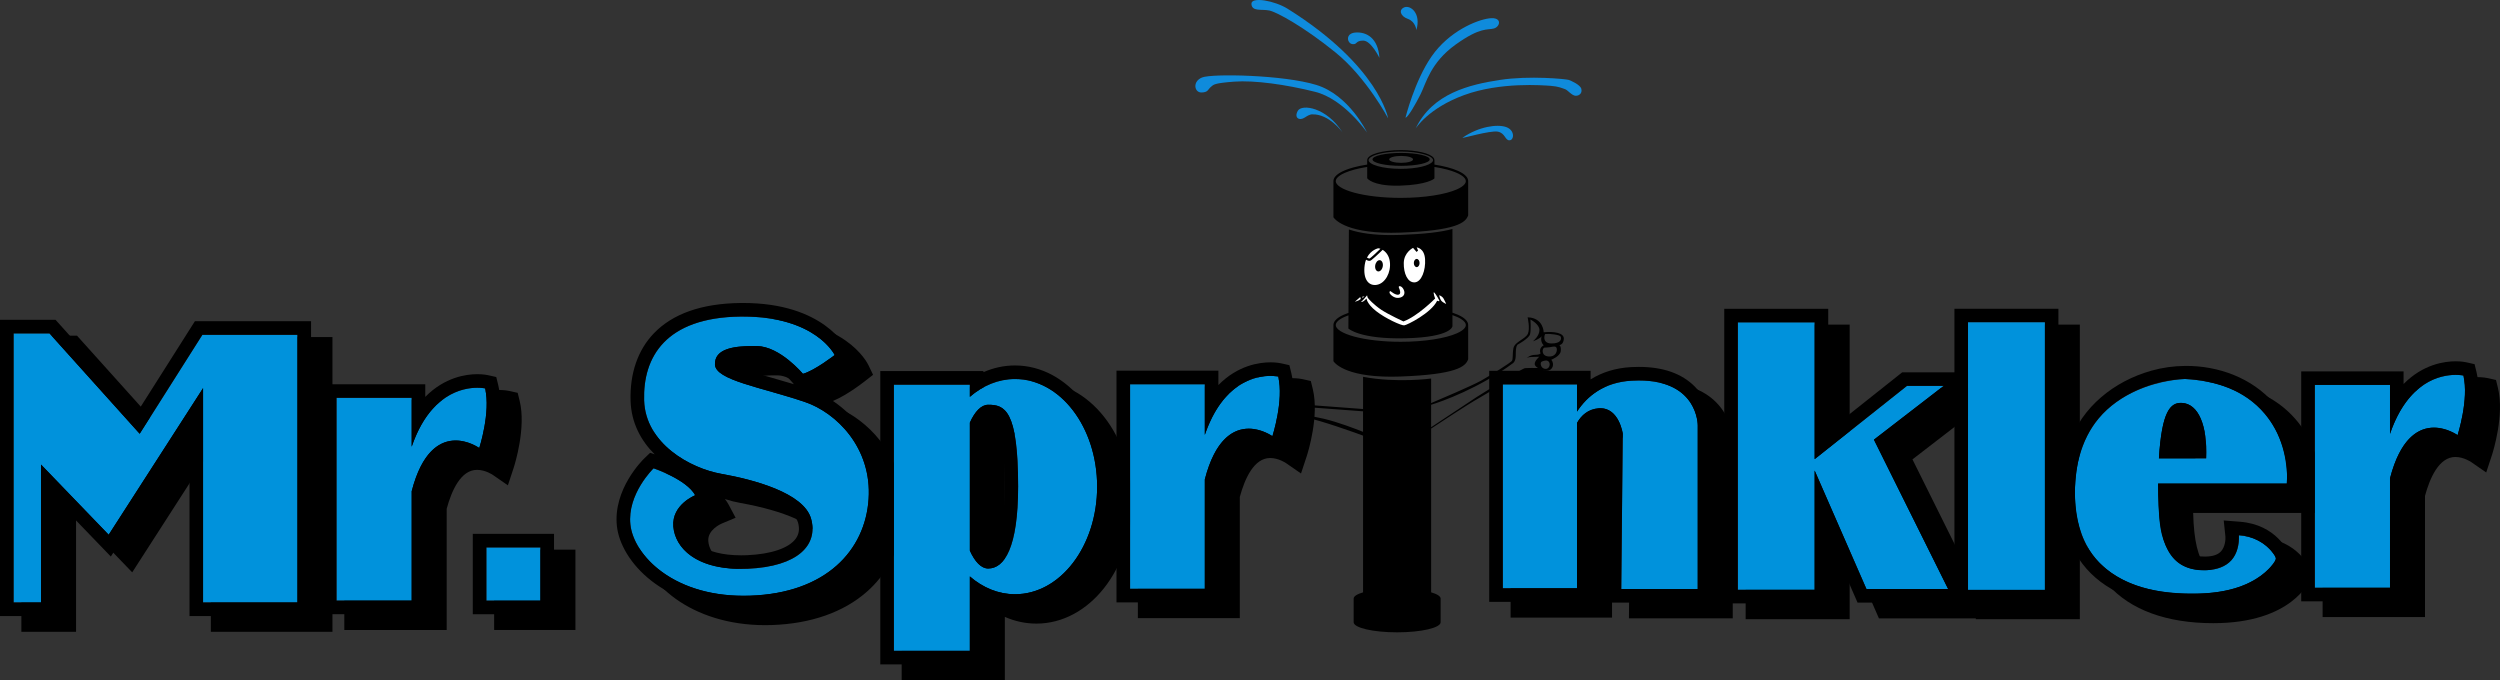 <?xml version="1.0" encoding="UTF-8"?>
<svg id="Layer_1" xmlns="http://www.w3.org/2000/svg" version="1.1" viewBox="0 0 936.223 254.734">
  <rect x="0" y="0" width="936.223" height="254.734" fill="#333333" stroke="none"/>
  <!-- Generator: Adobe Illustrator 29.6.1, SVG Export Plug-In . SVG Version: 2.1.1 Build 9)  -->
  <g>
    <polygon points="23.384 236.606 28.482 236.606 28.482 231.53 28.482 192.519 45.034 209.691 49.512 214.336 52.998 208.915 78.962 168.583 78.962 231.53 78.962 236.606 84.06 236.606 119.407 236.606 124.501 236.606 124.501 231.53 124.501 131.295 124.501 126.219 119.407 126.219 83.795 126.219 80.987 126.219 79.485 128.585 59.613 159.948 30.347 127.384 28.827 125.693 26.552 125.693 13.098 125.693 8 125.693 8 130.769 8 231.53 8 236.606 13.098 236.606 23.384 236.606"/>
    <path d="M162.188,235.917h5.094v-45.386c1.84-6.792,5.276-14.575,11.364-14.575,3.149,0,5.878,1.865,5.903,1.883l5.653,3.915,2.148-6.502c.49-1.517,4.71-15.097,2.271-25.082l-.747-3.055-3.077-.697c-.279-.062-1.778-.377-4.035-.377-4.111,0-12.195,1.088-19.477,8.483v-4.706h-38.344v86.103h33.246v-.004 0Z"/>
    <path d="M935.47,145.352l-.747-3.055-3.077-.697c-.279-.062-1.778-.377-4.035-.377-4.111,0-12.195,1.088-19.477,8.483v-4.713h-38.344v86.103h38.344v-45.386c1.84-6.792,5.276-14.575,11.364-14.575,3.149,0,5.878,1.865,5.907,1.883l5.653,3.915,2.148-6.502c.486-1.513,4.702-15.094,2.264-25.079v-0Z"/>
    <path d="M490.889,142.685l-3.077-.697c-.279-.062-1.778-.377-4.035-.377-4.111,0-12.195,1.088-19.477,8.483v-5.352h-38.184v86.745h38.177v-45.39c1.84-6.792,5.276-14.575,11.364-14.575,3.149,0,5.878,1.865,5.903,1.883l5.653,3.915,2.148-6.502c.49-1.517,4.71-15.097,2.271-25.082l-.744-3.051 0-0Z"/>
    <polygon points="215.495 235.917 215.495 230.844 215.495 210.914 215.495 205.838 210.401 205.838 190.151 205.838 185.053 205.838 185.053 210.914 185.053 230.844 185.053 235.917 190.151 235.917 210.401 235.917 215.495 235.917"/>
    <path d="M388.132,142.783c-4.071,0-8.058.856-11.825,2.514v-.403h-38.638v37.429c-3.077-15.268-14.604-26.584-26.508-30.644-.639-.218-1.277-.432-1.919-.639l.864-.243c5.192-1.477,12.267-6.861,13.631-7.924l3.222-2.511-1.767-3.675c-.236-.49-2.482-4.924-8.552-9.169-7.714-5.392-17.92-8.127-30.34-8.127h0c-.319,0-.635,0-.958.007-14.448.163-25.362,3.973-32.444,11.324-6.03,6.259-9.056,14.999-8.748,25.275.247,8.302,3.915,14.978,9.049,20.086l-1.734-.584-2.231,2.152c-.479.464-11.745,11.494-10.199,25.336,1.705,15.3,19.93,31.127,47.476,31.127.856,0,1.72-.015,2.598-.044,14.568-.493,26.871-4.822,35.575-12.521,6.879-6.088,11.284-13.994,12.982-23.061v56.246h38.638v-23.718c3.77,1.658,7.754,2.514,11.825,2.514,19.763,0,35.84-20.351,35.84-45.368s-16.073-45.379-35.837-45.379v-0ZM306.848,201.536c.671,2.402.395,4.397-.845,6.099-2.594,3.556-9.245,5.816-18.247,6.193-.762.033-1.506.047-2.231.047-14.314,0-19.868-6.045-20.275-11.222-.337-4.285,4.829-6.498,5.047-6.593l5.181-2.17-2.627-4.942c-.388-.715-.853-1.401-1.379-2.057,2.017.653,3.977,1.139,5.805,1.462,16.545,2.946,28.152,8.117,29.571,13.182ZM290.016,140.57c.461,0,.925.004,1.397.015,5.127.094,11.531,6.379,13.37,8.574l.541.646c-2.801-.853-5.551-1.636-8.098-2.362-5.838-1.662-13.635-3.886-16.095-5.635.668-.381,2.812-1.237,8.886-1.237h0ZM376.308,165.329c.98-1.912,1.756-2.58,2.01-2.765,2.014.015,2.362.229,3.095,1.68,1.847,3.646,2.783,11.658,2.783,23.812,0,20.224-4.075,25.285-5.907,25.656-.283-.214-1.038-.9-1.981-2.743v-45.64h-0Z"/>
    <path d="M745.017,121.554h-5.094v23.798h-19.567l-1.393,1.107-26.28,20.859v-45.76h-38.957v110.318h38.957v-25.365l9.622,22.013,1.332,3.048h36.286v.301h38.957v-110.318h-33.863v-0ZM716.198,172.034l22.815-17.594.907-.7v66.028l-23.722-47.734Z"/>
    <path d="M621.765,143.316c-.958,0-1.956.029-2.961.083-5.671.316-10.758,1.876-15.115,4.59v-3.2h-37.985v86.498h37.985v-65.498c1.194-1.538,2.431-1.84,3.425-1.912l.225-.007c2.039,0,3.044,3.835,3.284,4.909l-.555,57.664-.051,5.123h38.877v-66.321c.011-.766-.051-8.352-6.183-14.553-4.836-4.895-11.886-7.376-20.946-7.376v-0Z"/>
    <path d="M826.567,142.772l-.189-.011-.189.004c-14.078.29-41.729,8.82-45.629,39.004-2.028,15.707.951,28.21,8.86,37.168,8.338,9.444,21.962,14.437,39.4,14.437,29.527,0,36.083-15.776,36.348-16.451l.74-1.883-.762-1.876c-.178-.439-4.535-10.794-18.279-11.864l-6.096-.475.631,6.059c.073.907-.065,3.777-1.651,5.511-1.154,1.263-3.099,1.919-5.783,1.952h-.297c-4.67,0-6.596-1.397-7.638-2.445-2.903-2.921-4.456-9.423-4.717-19.807h47.821l.399-4.641c.062-.711,1.375-17.59-9.963-30.568-7.521-8.606-18.628-13.359-33.007-14.114v-0ZM822.035,172.484c.885-8.204,2.264-10.21,2.652-10.624h.044l.131.004c1.629.083,3.766,3.523,4.209,10.62h-7.035Z"/>
  </g>
  <g>
    <path d="M503.539,138.274c3.151,1.412,8.517,2.796,17.474,2.796,1.099,0,2.251-.021,3.459-.065,10.439-.382,16.475-1.304,20.062-2.454,1.793-.576,2.98-1.212,3.788-1.885.81-.671,1.228-1.389,1.467-2.043l.026-.073v-12.822c0-.573-.219-1.121-.594-1.612-.658-.86-1.775-1.594-3.264-2.257-.613-.271-1.296-.528-2.033-.771v-31.344c-4.184,1.176-10.554,1.907-19.421,2.233-1.192.044-2.367.066-3.491.066-6.484,0-11.802-.713-15.871-2.112l-.158,31.583.002-.345c-1.392.476-2.57,1.005-3.485,1.589-.657.421-1.183.87-1.555,1.362-.373.49-.592,1.037-.591,1.612v13.513l.065.105c.045.071.973,1.515,4.122,2.924h0ZM500.641,120.642c.5-.666,1.5-1.363,2.912-1.988.436-.195.918-.381,1.428-.561l-.024,4.931s4.209,4.085,21.481,3.656c17.27-.431,17.487-4.516,17.487-4.516v-4.156c1.333.457,2.441.958,3.266,1.484.599.381,1.049.774,1.336,1.154.289.382.416.737.416,1.087,0,.352-.129.707-.416,1.087-.502.666-1.507,1.363-2.924,1.989-4.253,1.893-12.109,3.191-21.041,3.188-6.807,0-12.972-.749-17.403-1.947-2.214-.597-3.995-1.312-5.187-2.075-.597-.381-1.044-.774-1.331-1.154-.287-.382-.415-.737-.416-1.089.002-.353.129-.708.416-1.091h0Z"/>
    <path d="M503.539,84.38c3.151,1.412,8.517,2.796,17.474,2.796,1.099,0,2.251-.021,3.459-.065,10.439-.382,16.475-1.304,20.062-2.454,1.793-.576,2.98-1.212,3.788-1.885.81-.671,1.228-1.389,1.467-2.043l.026-.073v-12.822c0-.573-.219-1.121-.594-1.612-.658-.86-1.775-1.594-3.264-2.257-2.185-.966-5.208-1.764-8.772-2.33v-1.652h-.002c0-.305-.111-.597-.302-.857-.67-.904-2.243-1.584-4.406-2.099-2.164-.505-4.916-.807-7.909-.807-3.421,0-6.515.394-8.776,1.036-1.131.323-2.052.705-2.712,1.149-.653.439-1.076.96-1.081,1.578h-.002v1.644c-1.847.292-3.556.645-5.068,1.054-2.269.615-4.116,1.344-5.429,2.183-.657.421-1.183.87-1.555,1.362-.373.49-.592,1.037-.591,1.612v13.513l.065.105c.045.069.973,1.513,4.122,2.924h0ZM513.371,58.833c.881-.595,2.42-1.129,4.364-1.502,1.946-.374,4.3-.594,6.835-.594,3.379,0,6.451.39,8.658,1.016,1.104.311,1.989.684,2.582,1.081.295.197.516.4.657.595s.203.376.203.555h-.002v.005c-.002.177-.063.357-.202.55-.487.694-1.993,1.412-4.105,1.899-2.114.494-4.834.794-7.791.794-3.379,0-6.439-.39-8.634-1.016-1.097-.311-1.978-.684-2.565-1.079-.591-.397-.855-.795-.854-1.146v-.005h-.002c-.003-.353.261-.755.855-1.154h0ZM500.641,66.747c.5-.666,1.5-1.363,2.912-1.988,2.059-.918,4.976-1.693,8.445-2.249v4.147l.048.15c.058.086,2.03,2.736,10.873,2.732.461,0,.941-.006,1.439-.023,10.065-.303,12.674-2.549,12.738-2.604l.087-.194v-4.2c1.752.282,3.372.616,4.8,1.002,2.22.599,4.006,1.312,5.203,2.077.599.381,1.049.774,1.336,1.154.289.382.416.737.416,1.087,0,.352-.129.707-.416,1.087-.502.666-1.507,1.363-2.924,1.989-4.253,1.893-12.109,3.191-21.041,3.188-6.807,0-12.972-.749-17.403-1.947-2.214-.597-3.995-1.312-5.187-2.075-.597-.381-1.044-.774-1.331-1.154-.287-.382-.415-.737-.416-1.089.005-.353.132-.708.419-1.091h0Z"/>
    <path d="M585.633,126.924c.158-2.291-3.687-2.883-7.533-2.488,0,0-.04-5.41-6.026-5.607,0,0,.991,4.264.079,6.2-.912,1.935-4.957,3.001-5.392,5.371-.436,2.37-.04,4.147-.634,4.818s-7.612,5.173-11.497,7.344c-3.421,1.912-15.778,7.157-18.687,8.387v-9.189s-12.838,1.747-25.491-.644v12.054c-2.394-.187-13.732-1.052-17.942-1.339-2.272-.155-4.758-.436-6.844-.963-1.042-.263-1.985-.589-2.744-.981-.762-.392-1.333-.85-1.665-1.355-.739-1.115-1.415-2.911-2.031-4.54-.31-.816-.607-1.592-.905-2.238-.305-.647-.582-1.158-.97-1.491-.484-.4-1.152-.597-1.92-.597-1.509.003-3.446.755-5.418,2.544-.01.008-.016.018-.026.026-1.008,0-2.656.05-4.235.321-2.517.432-4.903,1.426-4.903,3.327s1.518,2.938,1.518,2.938c0,0-.347,2.722-.044,4.019.303,1.296,2.039,1.643,2.039,1.643,0,0-.216,1.383-.087,2.636.131,1.254,2.646,2.722,4.469,2.68,1.822-.044,2.951-2.117,2.951-2.117,0,0,.768.292,2.156.034,1.388-.26,2.141-2.11,2.141-2.11.187.063,5.779-.72,12.92.716,5.979,1.202,17.84,5.463,21.541,6.818v58.689c-2.201.644-3.525,1.455-3.525,2.341v8.859c0,2.085,7.293,3.774,16.288,3.774s16.288-1.689,16.288-3.774v-8.859c0-.889-1.336-1.705-3.559-2.351v-61.321c2.314-1.513,13.595-9.009,18.053-11.496,4.957-2.764,14.789-9.281,17.445-9.674,1.943-.289,5.276-.387,6.931-.419.297.021.618.026.997-.015,2.181-.237,2.854-2.567,1.586-4.185,0,0,3.291-1.263,3.529-3.198s-.555-2.291-.555-2.291c0,0,1.544-.01,1.704-2.299l-0.0 0ZM462.03,144.867c.245-1.246,6.441-1.489,6.441-1.489-.027.081-1.168,3.437-1.63,4.627-.461,1.191-1.767.731-3.125.298-1.36-.432-1.93-2.191-1.686-3.437v-0ZM463.335,149.955c.136-.136.842-.298,2.717-.216,1.875.081,4.592-.163,4.592-.163,0,1.354-.978,3.871-4.619,4.006s-2.827-3.491-2.69-3.627h0ZM467.982,158.399c-3.261.163-2.772-3.032-2.664-3.22.108-.189.624-.623,1.631-.703,1.005-.081,3.995-.65,3.995-.65.842.975.298,4.413-2.962,4.574h0ZM495.738,156.816c-7.141-1.684-18.48-2.683-18.48-2.683l-.276-.597h-.744s-.653,2.627-2.39,3.053c-1.35.332-1.415.29-1.728-2.206-.255-2.031-.302-5.22-.311-6.336.373-.187.744-.382,1.096-.578.284-.158.553-.313.797-.458-.102.336-.177.708-.181,1.105-.008.705.265,1.504,1.021,2.077.753.574,1.557.736,3.34.803.24.01.442-.177.452-.418.01-.239-.179-.44-.419-.45-1.683-.061-2.309-.211-2.841-.623-.528-.413-.67-.873-.682-1.389-.032-1.346.957-2.093.957-2.093l-.449-.365c-.536.329-2.407,1.063-3.267,1.507-.855.444-1.746.829-2.288.924l-.118.011c-.181-.006-.29-.066-.428-.268-.129-.202-.224-.55-.223-.989-.003-1.091.573-2.686,2.018-3.997,1.846-1.681,3.616-2.322,4.831-2.317.62,0,1.086.165,1.363.397.177.137.463.584.736,1.186.419.908.87,2.17,1.359,3.429.492,1.262,1.021,2.52,1.642,3.462.452.681,1.149,1.213,1.993,1.649,2.531,1.299,6.476,1.799,9.932,2.039,4.24.289,15.775,1.17,18.001,1.344v7.686c-2.922-1.171-9.377-3.65-14.713-4.908h0ZM574.808,132.887c-1.784,0-3.053,1.184-3.053,1.184,0,0,.515-.355,1.823-.395,1.308-.039,2.854-.079,2.854-.079,0,0-1.736,1.542-1.697,2.688.026.762.647,1.125,1.202,1.525-1.37-.016-3.934-.034-4.818.052-1.229.118-18.119,10.82-18.119,10.82l-16.969,11.254-.092.148v-8.5c3.938-1.189,18.077-6.213,30.704-15.613,0,0,.904-.6.979-2.549s-.076-3.374.678-4.348c0,0,4.247-2.269,4.684-3.887.436-1.618.158-5.528.158-5.528,0,0,3.37,1.697,3.37,3.948s-2.459,4.226-2.459,4.226c0,0,2.854-1.026,3.291-1.975,0,0-.753,1.896.753,3.475,0,0-1.983.868-1.189,3.041-.002-.002-.318.513-2.102.513v0ZM578.859,138.145c-1.643-.032-2.06-1.668-1.804-2.373.258-.705,2.06-.77,2.06-.77,1.933.287,1.386,3.175-.257,3.143h0ZM579.921,133.493c-2.962-.192-2.383-3.272-1.513-3.304s1.944-.16,2.157-.192c.837-.129,1.996-.545,2.351.289.355.834-.031,3.4-2.995,3.208ZM580.92,128.618c-3.606-.065-2.48-3.529-2.222-3.529s1.288-.032,1.288-.032c0,0,4.058.16,4.476,1.026.42.868.066,2.599-3.542,2.535Z"/>
    <path d="M524.699,62.106c5.917,0,10.713-1.083,10.713-2.419s-4.797-2.419-10.713-2.419-10.713,1.083-10.713,2.419,4.797,2.419,10.713,2.419ZM524.699,58.394c2.469,0,4.468.579,4.468,1.294s-2.001,1.294-4.468,1.294-4.468-.579-4.468-1.294,2.001-1.294,4.468-1.294Z"/>
  </g>
  <g>
    <path d="M491.498,42.826s-.749-.249-2.825,1.158c-2.078,1.407-4.155.166-2.659-2.484,1.496-2.648,10.804-1.324,16.703,8.029,0,.002-4.903-6.869-11.219-6.703h0Z" style="fill: #0f8bdc;"/>
    <path d="M511.941,49.614s-8.56-12.499-19.447-15.23c-10.887-2.731-22.77-4.387-30.332-3.808s-7.645,1.077-8.726,1.986c-1.081.911-.998,2.069-3.574,2.069s-3.408-4.138.332-5.628,30.498-.994,42.798,2.814c12.302,3.808,18.949,17.797,18.949,17.797h-0Z" style="fill: #0f8bdc;"/>
    <path d="M482.214,3.288c-4.887-3.061-13.819-4.664-13.57-1.767.249,2.897,3.74,1.822,6.648,2.401,2.908.579,13.214,6.29,24.848,15.726s19.696,24.666,19.696,24.666c0,0-3.323-19.547-37.622-41.026Z" style="fill: #0f8bdc;"/>
    <path d="M516.586,21.681s-3.113-6.474-6.085-6.474c-2.974,0-2.145,1.584-4.081,1.309s-2.766-4.064,1.245-4.339c4.011-.277,8.436,1.995,8.921,9.504Z" style="fill: #0f8bdc;"/>
    <path d="M530.418,11.279s-.277-3.168-3.181-4.203-3.528-3.445-1.315-4.339,6.362,2.135,4.496,8.542Z" style="fill: #0f8bdc;"/>
    <path d="M526.338,44.067c.9-.068,3.666-4.822,5.67-8.816,2.006-3.996,3.666-11.78,13.07-18.529,9.405-6.749,11.964-5.374,14.385-6.061,2.421-.688,3.181-4.409-1.73-3.789-4.911.62-15.145,4.96-21.577,14.19s-9.819,23.006-9.819,23.006Z" style="fill: #0f8bdc;"/>
    <path d="M530.142,48.132s4.634-7.577,18.19-12.538c13.555-4.96,29.53-3.651,32.437-3.445,2.904.207,4.287.896,5.326,1.239,1.038.345,2.56,2.48,4.011,2.48s2.489-1.103,2.075-2.617c-.415-1.516-3.734-2.962-4.634-3.306s-14.8-1.722-25.934,0c-11.136,1.722-25.175,4.96-31.468,18.186h0Z" style="fill: #0f8bdc;"/>
    <path d="M547.708,51.576c-.684.472,10.375-2.825,13.209-2.274,2.836.551,2.698,3.375,4.426,3.238,1.73-.138,2.006-3.789-1.315-4.96-3.317-1.171-10.234-.207-16.32,3.996h0Z" style="fill: #0f8bdc;"/>
  </g>
  <g>
    <polygon points="15.373 173.989 40.698 200.265 76.045 145.351 76.045 225.62 111.396 225.62 111.396 125.381 75.78 125.381 52.305 162.429 18.537 124.859 5.083 124.859 5.083 225.62 15.373 225.62 15.373 173.989" style="fill: #0092dc;"/>
    <path d="M18.537,124.859l33.765,37.571,23.479-37.045h35.612v100.235h-35.35v-80.269l-35.347,54.914-25.325-26.276v51.63H5.083v-100.761h13.454M20.805,119.772H0v110.935h20.464v-44.113l16.578,17.198,4.459,4.626,3.48-5.403,25.986-40.372v68.059h45.524v-110.405h-43.507l-1.498,2.362-19.887,31.377-29.28-32.582-1.513-1.684h0Z"/>
  </g>
  <g>
    <path d="M181.654,145.456s-18.577-4.202-27.481,21.828v-18.305h-28.155v75.951h28.155v-40.971c7.511-28.983,25.311-16.175,25.311-16.175,0,0,4.339-13.443,2.17-22.328v-0Z" style="fill: #0092dc;"/>
    <path d="M178.747,145.206c1.8,0,2.906.25,2.906.25,2.17,8.886-2.17,22.328-2.17,22.328,0,0-3.919-2.819-8.853-2.819-5.584,0-12.47,3.61-16.458,18.994v40.971h-28.155v-75.951h28.155v18.305c6.734-19.676,18.994-22.078,24.574-22.078M178.747,140.123c-4.111,0-12.202,1.088-19.488,8.505v-4.731h-38.329v86.125h38.329v-45.397c1.84-6.792,5.276-14.571,11.371-14.571,3.16,0,5.892,1.869,5.918,1.887l5.631,3.9,2.144-6.491c.49-1.517,4.71-15.105,2.271-25.097l-.747-3.059-3.073-.693c-.276-.065-1.774-.377-4.027-.377h0Z"/>
  </g>
  <g>
    <path d="M922.506,140.639s-18.577-4.202-27.481,21.828v-18.305h-28.155v75.951h28.155v-40.971c7.511-28.983,25.311-16.175,25.311-16.175,0,0,4.339-13.446,2.17-22.328Z" style="fill: #0092dc;"/>
    <path d="M919.6,140.388c1.803,0,2.91.25,2.91.25,2.17,8.882-2.17,22.328-2.17,22.328,0,0-3.919-2.819-8.853-2.819-5.584,0-12.47,3.61-16.458,18.994v40.971h-28.155v-75.951h28.155v18.305c6.727-19.68,18.987-22.078,24.571-22.078M919.6,135.301c-4.111,0-12.202,1.088-19.488,8.505v-4.731h-38.329v86.125h38.329v-45.397c1.84-6.792,5.276-14.568,11.371-14.568,3.16,0,5.892,1.869,5.918,1.887l5.631,3.9,2.144-6.491c.49-1.517,4.71-15.105,2.271-25.097l-.747-3.059-3.073-.693c-.276-.069-1.774-.381-4.027-.381h0v-0Z"/>
  </g>
  <g>
    <path d="M451.192,162.851v-18.943h-27.989v76.593h27.989v-40.971c7.511-28.983,25.311-16.175,25.311-16.175,0,0,4.339-13.446,2.17-22.328,0,0-18.577-4.202-27.481,21.824Z" style="fill: #0092dc;"/>
    <path d="M475.763,140.776c1.8,0,2.906.25,2.906.25,2.17,8.882-2.17,22.328-2.17,22.328,0,0-3.919-2.819-8.853-2.819-5.584,0-12.47,3.61-16.458,18.994v40.971h-27.989v-76.593h27.989v18.943c6.734-19.676,18.994-22.074,24.574-22.074M475.763,135.69c-4.111,0-12.202,1.088-19.488,8.505v-5.374h-38.162v86.763h38.162v-45.397c1.84-6.792,5.276-14.571,11.371-14.571,3.16,0,5.892,1.869,5.918,1.887l5.631,3.9,2.144-6.491c.49-1.517,4.71-15.105,2.271-25.097l-.747-3.059-3.073-.693c-.276-.062-1.771-.374-4.027-.374h0l-0.0 0Z"/>
  </g>
  <g>
    <rect x="182.136" y="205.004" width="20.249" height="19.93" style="fill: #0092dc;"/>
    <path d="M202.386,205.004v19.93h-20.249v-19.93h20.249M207.473,199.917h-30.423v30.104h30.423v-30.104h0Z"/>
  </g>
  <g>
    <path d="M380.117,141.945c-6.255,0-12.068,2.464-16.922,6.669v-4.557h-28.449v99.676h28.449v-27.869c4.855,4.205,10.667,6.669,16.922,6.669,16.98,0,30.746-18.04,30.746-40.292s-13.766-40.296-30.746-40.296v-0ZM370.06,212.9c-2.594,0-4.978-2.514-6.861-6.694v-47.933c1.883-4.18,4.263-6.694,6.861-6.694,6.085,0,11.219,1.734,11.219,30.568-.004,22.963-5.134,30.753-11.219,30.753Z" style="fill: #0092dc;"/>
    <path d="M380.117,141.945c16.98,0,30.746,18.04,30.746,40.292s-13.766,40.292-30.746,40.292c-6.255,0-12.068-2.464-16.922-6.669v27.869h-28.449v-99.673h28.449v4.557c4.858-4.205,10.667-6.669,16.922-6.669M370.06,212.9c6.085,0,11.219-7.79,11.219-30.753,0-28.834-5.134-30.568-11.219-30.568-2.594,0-4.978,2.514-6.861,6.694v47.933c1.883,4.18,4.263,6.694,6.861,6.694M380.117,136.858c-4.075,0-8.066.86-11.835,2.522v-.41h-38.623v109.85h38.623v-23.725c3.77,1.665,7.761,2.522,11.835,2.522,19.756,0,35.833-20.358,35.833-45.379s-16.073-45.379-35.833-45.379h0v-0ZM368.282,159.426c.983-1.916,1.76-2.58,2.014-2.761,2.032.015,2.38.229,3.117,1.684,1.843,3.643,2.779,11.65,2.779,23.802,0,20.246-4.093,25.285-5.925,25.645-.279-.207-1.034-.893-1.985-2.739v-45.629h0Z"/>
  </g>
  <g>
    <path d="M301.492,150.566c-16.309-5.562-33.587-8.164-33.747-14.085s7.072-7.042,15.75-6.883c8.679.16,17.194,10.406,17.194,10.406,4.499-1.281,11.894-7.042,11.894-7.042,0,0-7.072-14.727-35.194-14.404-28.123.319-36.642,15.206-36.159,31.374.483,16.168,17.194,25.449,28.928,27.531,11.73,2.083,30.855,7.043,33.587,16.806,2.732,9.764-4.822,17.927-23.783,18.729-18.965.802-27.158-7.685-27.804-15.845-.642-8.164,8.196-11.683,8.196-11.683-3.215-5.921-15.587-10.083-15.587-10.083,0,0-9.963,9.604-8.679,21.127,1.284,11.523,16.393,27.531,44.838,26.57,28.446-.962,43.068-16.966,44.356-36.174,1.281-19.219-12.06-32.343-23.791-36.345v-0Z" style="fill: #0092dc;"/>
    <path d="M278.286,118.546c27.372,0,34.295,14.412,34.295,14.412,0,0-7.391,5.762-11.894,7.042,0,0-8.519-10.243-17.194-10.406-.501-.011-.998-.015-1.491-.015-8,0-14.412,1.317-14.259,6.897.16,5.921,17.438,8.523,33.747,14.085,11.73,4.002,25.071,17.125,23.783,36.334-1.284,19.208-15.91,35.213-44.356,36.174-.82.029-1.625.04-2.427.04-26.875,0-41.163-15.42-42.411-26.613-1.284-11.523,8.679-21.127,8.679-21.127,0,0,12.372,4.162,15.587,10.083,0,0-8.838,3.523-8.196,11.683.613,7.804,8.127,15.899,25.354,15.899.795,0,1.611-.018,2.445-.054,18.961-.802,26.515-8.962,23.783-18.729-2.732-9.764-21.857-14.727-33.587-16.806-11.73-2.083-28.446-11.364-28.928-27.531s8.037-31.054,36.159-31.374c.316.011.613.007.911.007M278.286,113.463h0l-.958.007c-14.47.163-25.394,3.987-32.473,11.364-6.005,6.259-9.016,14.988-8.712,25.246.247,8.294,3.908,14.963,9.027,20.072l-1.716-.577-2.224,2.144c-.479.464-11.748,11.502-10.203,25.354,1.44,12.928,17.122,31.134,47.465,31.134.856,0,1.72-.015,2.598-.044,28.322-.958,47.658-17.017,49.258-40.916,1.382-20.67-12.645-36.515-27.216-41.486-.624-.214-1.248-.421-1.876-.628l.824-.232c5.188-1.477,12.26-6.861,13.628-7.924l3.233-2.518-1.774-3.694c-.341-.715-8.657-17.303-38.881-17.303h0v0ZM273.126,135.897c.686-.385,2.852-1.23,8.875-1.23.461,0,.925.004,1.397.015,4.797.087,11.084,5.813,13.377,8.57l.519.628c-2.801-.853-5.548-1.636-8.091-2.362-5.816-1.658-13.592-3.871-16.077-5.62h0v0ZM277.513,207.958c-14.321,0-19.879-6.041-20.286-11.211-.337-4.271,4.829-6.484,5.047-6.578l5.188-2.173-2.641-4.96c-.385-.708-.842-1.386-1.361-2.035,2.017.653,3.977,1.139,5.805,1.466,16.552,2.935,28.163,8.106,29.578,13.171.668,2.387.395,4.372-.831,6.066-2.591,3.567-9.248,5.831-18.268,6.212-.762.029-1.509.044-2.231.044h-0Z"/>
  </g>
  <path d="M765.771,120.719v100.166h-28.769v-100.166h28.769M770.855,115.632h-38.942v110.34h38.942v-110.34h0Z"/>
  <g>
    <polygon points="727.881 144.514 714.123 144.514 679.57 171.936 679.57 120.719 650.805 120.719 650.805 220.885 679.57 220.885 679.57 176.218 698.96 220.581 729.565 220.581 701.768 164.651 727.881 144.514" style="fill: #0092dc;"/>
    <path d="M679.57,120.719v51.217l34.549-27.423h13.758l-26.113,20.137,27.796,55.93h-30.605l-19.39-44.363v44.664h-28.769v-100.166h28.772M684.657,115.632h-38.942v110.34h38.942v-25.416l9.644,22.064,1.332,3.048h42.139l-3.654-7.347-25.939-52.189,22.804-17.586,11.817-9.111h-30.456l-1.39,1.103-26.301,20.877v-45.782h.004v0Z"/>
  </g>
  <g>
    <path d="M611.076,142.558c-10.366.581-16.665,5.733-20.496,11.563v-10.163h-27.796v76.346h27.796v-61.928c1.615-2.826,4.151-5.178,8.142-5.471,7.579-.559,8.984,9.51,8.984,9.51l-.562,58.169h28.638v-61.245c.004-.004.287-18.181-24.705-16.781l0-0Z" style="fill: #0092dc;"/>
    <path d="M613.75,142.482c22.296,0,22.035,16.857,22.035,16.857v61.245h-28.638l.562-58.169s-1.328-9.532-8.385-9.532c-.196,0-.395.007-.602.022-3.991.294-6.531,2.645-8.142,5.471v61.928h-27.796v-76.346h27.796v10.166c3.831-5.831,10.13-10.983,20.496-11.563.929-.058,1.818-.08,2.674-.08M613.75,137.395c-.958,0-1.956.029-2.957.083-5.675.316-10.769,1.879-15.126,4.604v-3.211h-37.97v86.52h37.97v-65.501c1.194-1.535,2.438-1.836,3.432-1.912.076-.007.152-.007.229-.007,2.075,0,3.059,3.81,3.294,4.895l-.555,57.672-.051,5.134h38.859v-66.332c.011-.766-.051-8.338-6.157-14.538-4.84-4.913-11.894-7.405-20.968-7.405h-0Z"/>
  </g>
  <g>
    <path d="M818.283,141.927s-36.312.755-40.684,34.578c-4.372,33.823,16.81,45.88,43.206,45.88s31.606-13.229,31.606-13.229c0,0-3.193-7.87-13.954-8.708,0,0,1.346,12.891-12.441,13.062-13.388.163-18.105-8.69-17.84-32.401h48.271s3.197-37.005-38.162-39.182v0ZM826.186,171.65h-17.692c1.088-18.054,4.477-20.971,8.614-20.761,6.215.312,9.582,8.537,9.078,20.761Z" style="fill: #0092dc;"/>
    <path d="M818.283,141.927c11.349.599,22.209,4.078,29.777,12.993,6.085,7.166,9.14,16.824,8.283,26.189-16.059-.004-32.121-.011-48.18-.015.49,5.627.033,11.338.976,16.911.943,5.569,3.636,11.255,8.635,13.889,2.699,1.422,5.849,1.825,8.893,1.622,3.298-.221,6.72-1.237,8.944-3.679,2.253-2.474,2.928-6.027,2.837-9.375,5.065.218,9.978,2.826,12.993,6.905.406.552.795,1.168.795,1.854,0,.744-.461,1.401-.925,1.977-3.592,4.452-8.777,7.442-14.252,9.096-5.479,1.655-11.262,2.054-16.98,1.992-6.857-.076-13.78-.813-20.246-3.102-6.466-2.289-12.478-6.219-16.465-11.799-4.274-5.983-5.972-13.475-6.281-20.823-.446-10.635,2.054-21.752,8.882-29.922,7.641-9.151,20.543-14.27,32.314-14.713M808.494,171.65h17.692c.504-12.224-2.863-20.449-9.078-20.761-.131-.007-.258-.011-.388-.011-3.955-.004-7.17,3.287-8.225,20.772M818.367,137.029c-4.329.033-8.643.635-12.746,1.8-13.893,3.948-25.873,13.428-30.779,27.299-1.114,3.146-1.858,6.418-2.282,9.727-2.025,15.681.94,28.17,8.809,37.128,8.334,9.481,21.969,14.491,39.436,14.491,29.516,0,36.072-15.776,36.337-16.451l.744-1.89-.766-1.883c-.178-.439-4.535-10.794-18.272-11.864l-6.085-.475.635,6.07c.073.903-.065,3.759-1.64,5.486-1.154,1.27-3.106,1.93-5.805,1.963h-.297c-4.688,0-6.618-1.404-7.663-2.46-2.892-2.924-4.437-9.412-4.702-19.771h47.821l.403-4.648c.062-.711,1.371-17.554-9.916-30.528-8.247-9.477-20.808-14.089-33.232-13.994v-0ZM816.665,155.961h.054l.131.004c1.629.083,3.773,3.519,4.216,10.598h-7.053c.889-8.211,2.268-10.195,2.652-10.602h0Z"/>
  </g>
  <g>
    <path d="M520.87,109.122s1.765,1.496,2.854,1.231.529-1.73.147-2.609c-.382-.879,1.089-.879,1.825.792.736,1.67-.207,2.843-1.972,3.019-1.765.176-3.267-1.378-3.354-1.905-.089-.528.236-.792.5-.528Z" style="fill: #fff;"/>
    <path d="M529.168,92.825c.058.087,1.325,1.525,1.325,1.525l.56-.528-.5-1.173s2.854.234,3.119,4.397-1.325,8.588-3.914,8.705c-2.59.118-4.15-3.312-4.061-7.298.089-3.985,3.472-5.628,3.472-5.628h0ZM530.538,96.959c-.594,0-1.075.689-1.075,1.539s.481,1.539,1.075,1.539,1.075-.689,1.075-1.539c-.002-.85-.482-1.539-1.075-1.539Z" style="fill: #fff;"/>
    <g>
      <path d="M512.8,96.821l.065-.008.01-.005.042-.024.145-.097c.118-.084.269-.203.442-.347.347-.287.781-.673,1.241-1.094.757-.694,1.573-1.473,2.215-2.094-.418-.152-.762-.195-.945-.152,0,0-2.63.597-4.095,3.456.137.084.276.166.407.226.202.095.384.142.474.139h0Z" style="fill: #fff;"/>
      <path d="M520.488,98.014c-.298-2.375-1.567-3.756-2.699-4.452-.303.295-.66.639-1.041,1.002-1.07,1.018-2.301,2.162-3.025,2.717-.216.161-.363.273-.56.348-.121.044-.244.06-.361.06-.449-.008-.847-.207-1.231-.426-.002-.002-.003-.002-.005-.003-.216.576-.39,1.218-.494,1.954-.736,5.276,1.412,8.001,4.561,7.444,3.148-.555,5.355-4.66,4.855-8.645h0ZM517.861,99.54c-.118,1.168-.86,2.114-1.655,2.114-.797,0-1.346-.947-1.228-2.114.118-1.167.86-2.114,1.655-2.114s1.346.947,1.228,2.114Z" style="fill: #fff;"/>
    </g>
  </g>
  <g>
    <path d="M511.959,110.592s-.631.718-1.142,1.347-1.171,1.167-1.171,1.167c0,0,.421.06.962-.298.54-.36,1.142-1.047,1.142-1.047,0,0,.031,1.946,3.606,4.758s9.405,5.416,10.486,5.328c1.081-.09,10.155-4.639,12.349-9.218,0,0,.721.269.841.119.119-.15-1.262-2.514-1.833-3.112-.571-.599-.21.718-.09,1.167.119.449.331.987.331.987,0,0-6.551,6.644-11.869,8.588,0,0-5.592-2.586-8.203-4.31-2.854-1.886-5.048-4.31-5.168-4.579s-.24-.897-.24-.897h0Z" style="fill: #fff;"/>
    <g>
      <path d="M510.202,111.578c.426-.289.779-.532.818-.547,0,0-.379-.008-.812.047-.002.166-.005.347-.006.5h0Z" style="fill: #fff;"/>
      <path d="M509.431,111.271c-.124.053-.239.115-.318.195-.473.471-1.733,1.517-1.733,1.517,0,0,.77-.157,1.312-.436.194-.1.537-.319.902-.56l-.163-.716h0Z" style="fill: #fff;"/>
    </g>
    <path d="M538.954,110.566c0,.047.298,1.425.786,2.051s1.839,1.221,1.839,1.221c0,0-.345-.908-.942-1.957-.599-1.049-1.683-1.315-1.683-1.315Z" style="fill: #fff;"/>
  </g>
  <rect x="737.003" y="120.719" width="28.769" height="100.166" style="fill: #0092dc;"/>
</svg>